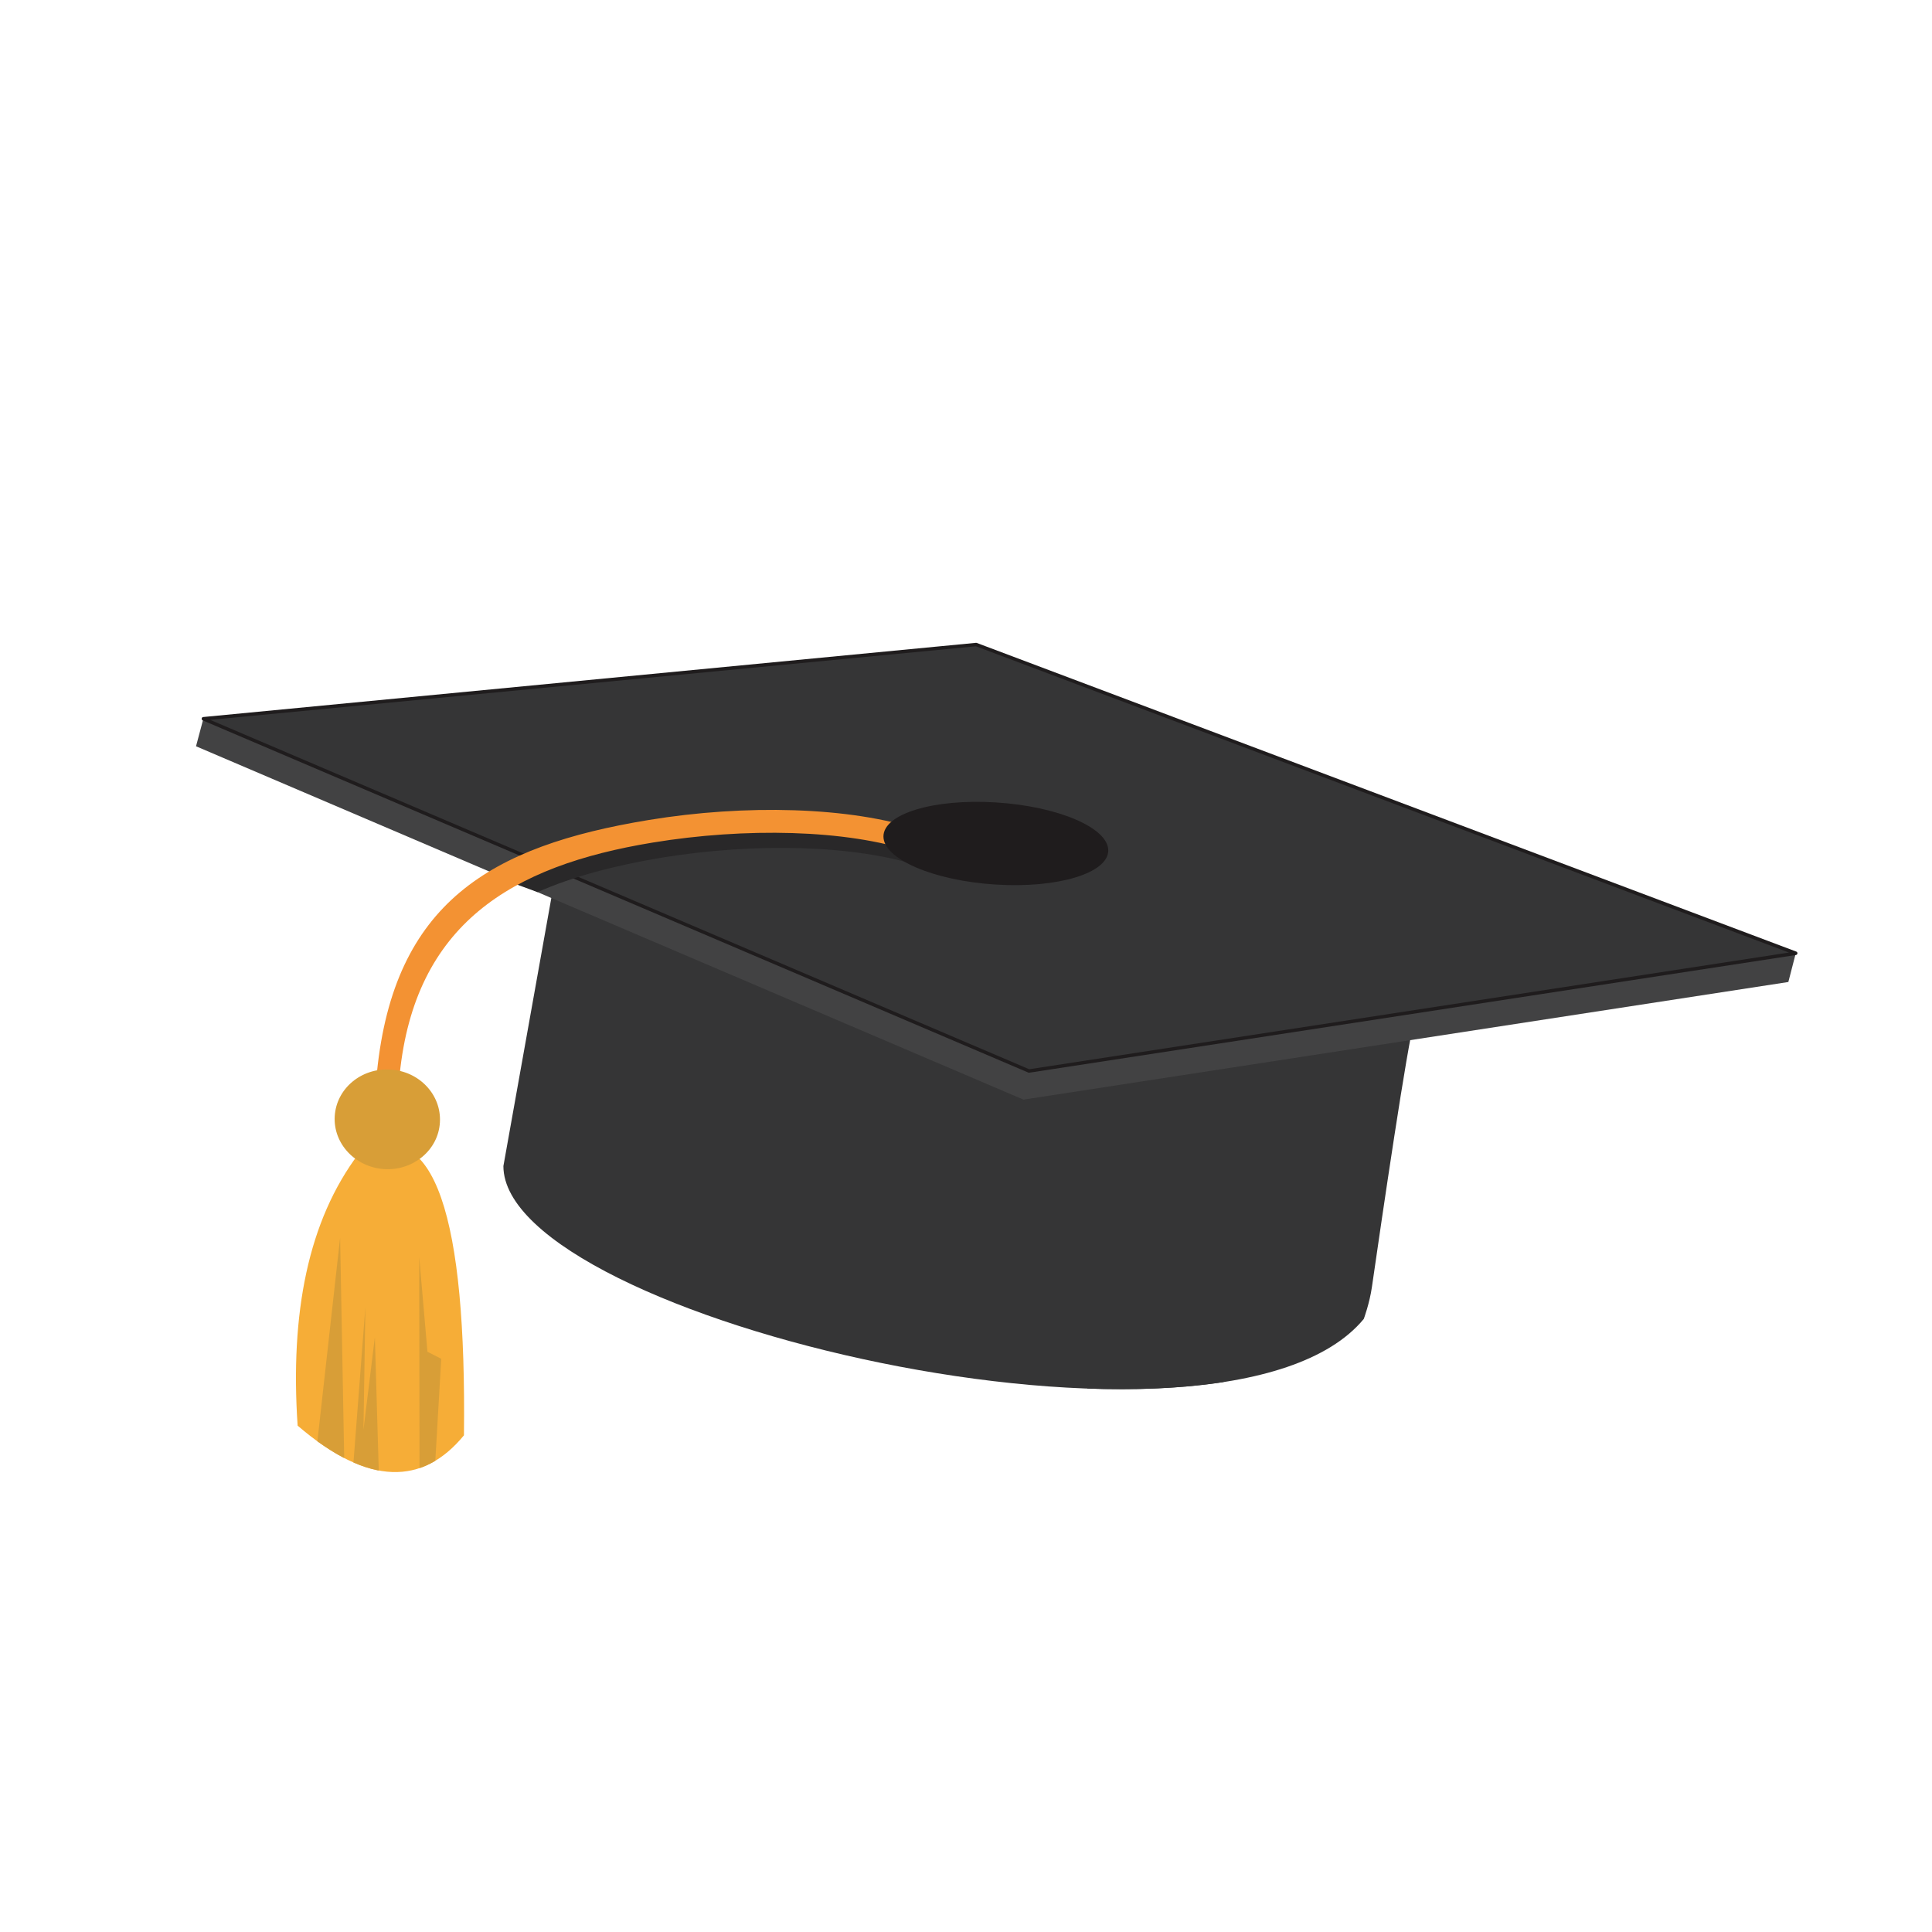 <svg xmlns="http://www.w3.org/2000/svg" id="Objects" viewBox="0 0 2200 2200"><defs><style>      .cls-1 {        fill: #f39233;      }      .cls-2, .cls-3, .cls-4, .cls-5, .cls-6, .cls-7 {        fill-rule: evenodd;      }      .cls-2, .cls-8 {        fill: #1f1c1d;      }      .cls-3 {        fill: #303232;      }      .cls-4 {        fill: #424243;      }      .cls-5 {        fill: #d89e37;      }      .cls-6 {        fill: #353536;      }      .cls-9 {        fill: #292829;      }      .cls-7 {        fill: #f6ad37;      }    </style></defs><path class="cls-7" d="M408.66,1313.42c-58.02,76.84-78.34,182.32-69.75,309.98,81.12,69.52,142.75,67.66,189.4,11.03,2.91-245.81-32.26-368.24-119.65-321.01h0Z"></path><path class="cls-5" d="M391.95,1660.31l-4.65-250.91-25.88,231.88c10.57,7.54,20.66,13.93,30.53,19.04h0Z"></path><path class="cls-5" d="M426.88,1522.54l-13.01,105.73,2.21-140.07-13.58,177.1c9.64,4.29,18.92,7.2,27.85,9.04h.93l-4.41-151.8Z"></path><path class="cls-5" d="M477.36,1431.33l.36,240.45c6.15-2.08,12.19-4.87,17.99-8.35l6.73-116.17-15.68-8-9.4-107.93Z"></path><path class="cls-3" d="M1393.37,1573.73l44.92-409.32h-155.99l-44.1,416.75c55.83,1.97,108.51-.24,155.16-7.43h0Z"></path><path class="cls-6" d="M628.82,1016.91c-18.57,103.64-37.13,207.28-55.59,310.91,0,173.51,820.73,366.39,979.73,174.08,0,0,6.61-17.76,9.28-36.45,11.13-77.18,40.5-278.06,48.62-304.52l-.23-.23c-50.36,12.64-981.81-143.79-981.81-143.79h0Z"></path><polygon class="cls-4" points="223.21 849.79 231.56 818.46 1106.6 764.14 2044.88 1085.49 2036.42 1118.22 1165.44 1252.15 223.21 849.79"></polygon><polygon class="cls-6" points="2044.88 1085.49 1171.71 1219.54 231.56 818.57 231.56 818.46 1111.59 733.98 2044.88 1085.49 2044.88 1085.49"></polygon><path class="cls-8" d="M2045.12,1087.47l-873.17,134.04c-.35,0-.81,0-1.17-.23L230.86,820.31c-.93-.35-1.38-1.38-1.16-2.32h0c.22-.93,1.05-1.52,1.85-1.52l879.91-84.48c.35,0,.58,0,.81.12h0l933.3,351.52c.93.46,1.51,1.51,1.04,2.55-.11.46-.47.82-.81,1.05h-.11c-.24.12-.36.23-.59.23M1171.95,1217.57l865.17-132.89-925.76-348.74-872.01,83.79,932.6,397.83ZM2045.12,1087.47h0"></path><path class="cls-9" d="M1058.79,962.59c6.86,2.21,10.56,9.63,8.24,16.49-2.32,6.73-9.64,10.45-16.48,8.23-76.25-25.76-191.95-27.86-296.98-10.68-53.15,8.82-100.85,21.36-141.46,39.22l-34-12.42c46.41-24.13,107-41.89,171.3-52.46,108.73-17.87,229.2-15.43,309.39,11.6h0Z"></path><path class="cls-1" d="M1048.34,945.31c6.84,2.32,10.45,9.63,8.25,16.48-2.33,6.85-9.76,10.56-16.48,8.24-76.26-25.65-191.96-27.85-296.98-10.56-161.32,26.47-270.64,93.08-288.04,264.25-1.64,15.44-2.78,27.63-6.62,36.79-2.78,6.73-10.44,9.87-17.05,7.07-6.74-2.78-9.87-10.44-7.08-17.06,2.44-5.79,3.48-16.13,4.87-29.36,19.61-193.34,129.28-257.87,309.75-287.46,108.75-17.88,229.2-15.43,309.39,11.61h0Z"></path><path class="cls-5" d="M444.41,1217.91c33.09,1.86,58.37,28.78,56.52,60.12-1.74,31.33-30.06,55.12-63.13,53.27-33.07-1.97-58.49-28.9-56.64-60.24,1.86-31.33,30.06-55.12,63.25-53.15h0Z"></path><path class="cls-2" d="M1133.99,913.73c70.79,4.41,128.01,28.89,128.01,54.66s-57.22,43.29-128.01,38.88c-70.67-4.4-128-28.89-128-54.77s57.33-43.17,128-38.77h0Z"></path></svg>